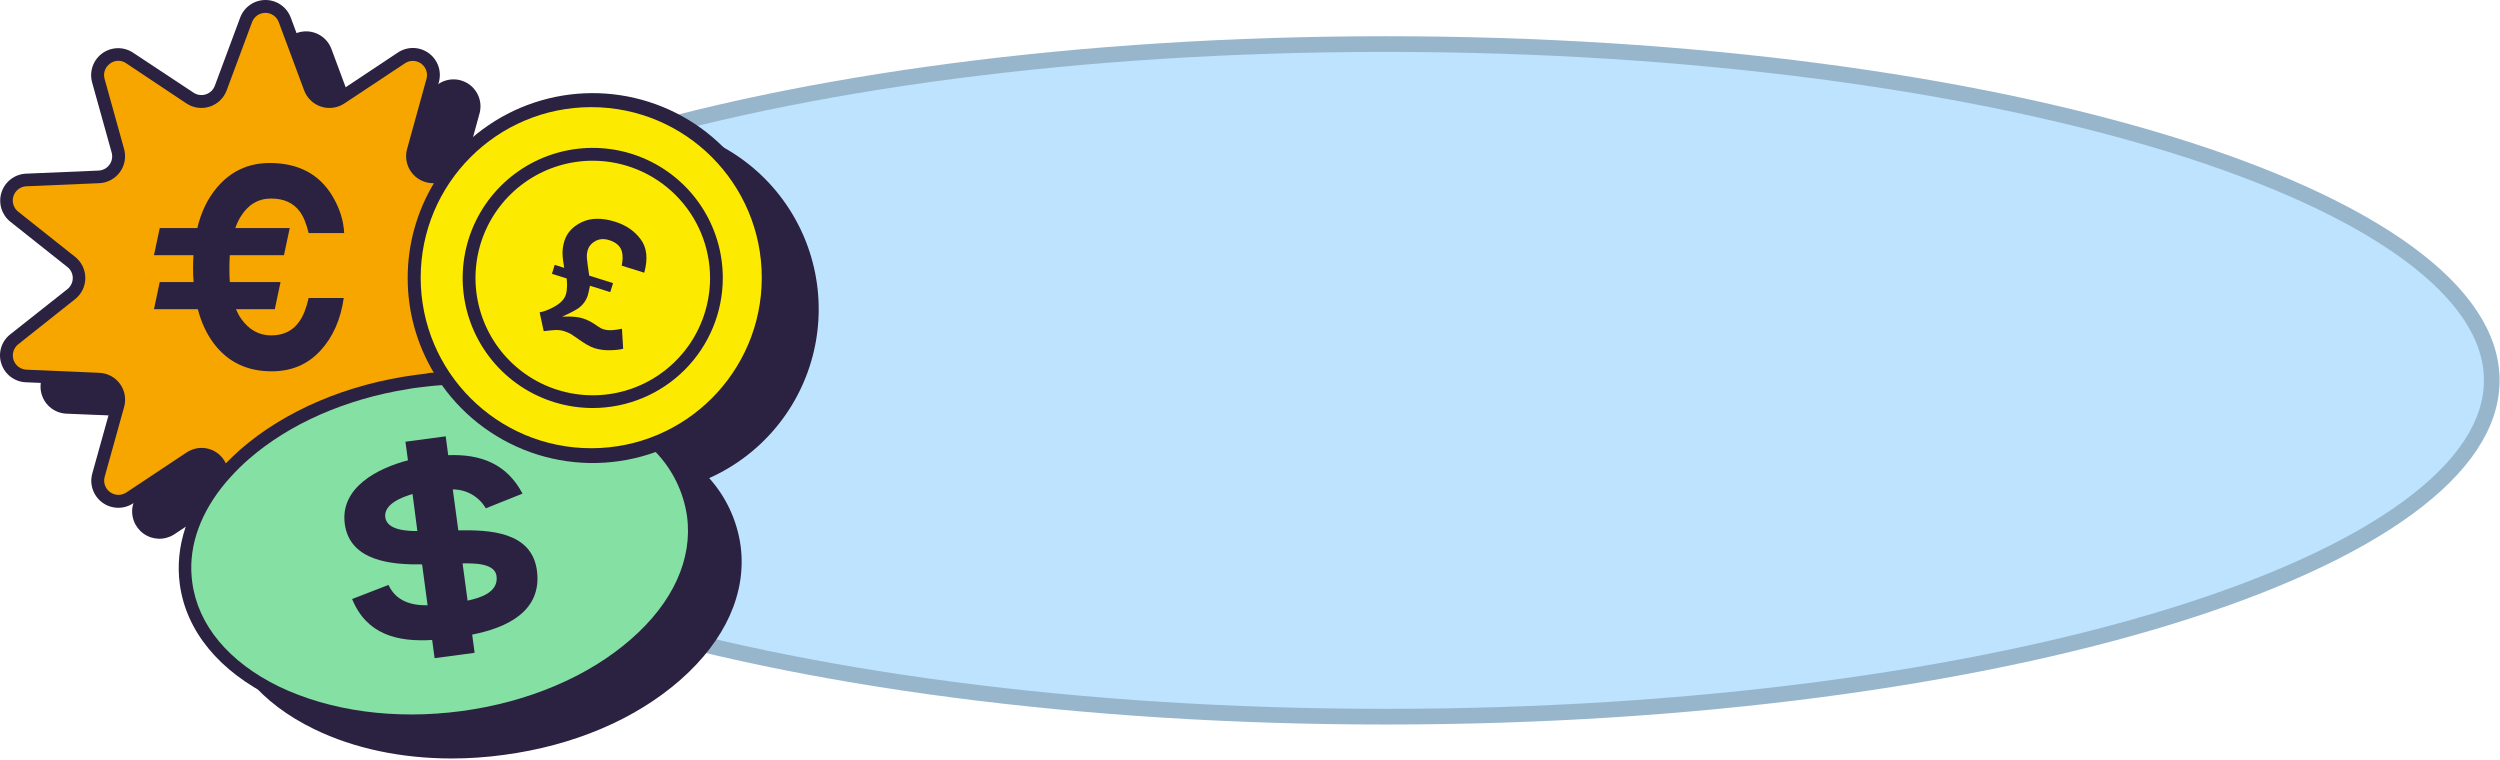 <svg width="638" height="194" viewBox="0 0 638 194" fill="none" xmlns="http://www.w3.org/2000/svg">
<path d="M635.9 97.072C635.9 108.255 628.559 119.287 614.38 129.643C600.244 139.968 579.661 149.35 554.045 157.264C502.84 173.083 431.978 182.899 353.618 182.899C275.259 182.899 204.397 173.083 153.191 157.264C127.576 149.35 106.993 139.968 92.857 129.643C78.678 119.287 71.337 108.255 71.337 97.072C71.337 85.888 78.678 74.857 92.857 64.501C106.993 54.175 127.576 44.793 153.191 36.88C204.397 21.06 275.259 11.245 353.618 11.245C431.978 11.245 502.84 21.06 554.045 36.88C579.661 44.793 600.244 54.175 614.38 64.501C628.559 74.857 635.9 85.888 635.9 97.072Z" fill="#BDE3FF" stroke="#97B6CC" stroke-width="4"/>
<path d="M180.988 122.012C185.308 126.831 188.096 132.827 188.996 139.236C190.609 151.26 185.131 163.434 173.572 173.555C162.012 183.675 146.239 190.291 128.598 192.647C124.183 193.255 119.731 193.561 115.274 193.564C102.508 193.564 90.333 191.022 80.213 186.09C66.378 179.393 57.883 169.087 56.258 157.074C54.969 147.406 58.254 137.634 65.612 128.918L65.241 127.932C65.049 127.418 64.744 126.955 64.348 126.576C63.952 126.197 63.476 125.913 62.955 125.744C62.433 125.576 61.881 125.527 61.338 125.603C60.795 125.678 60.276 125.875 59.821 126.179L44.373 136.427C43.196 137.162 41.827 137.529 40.44 137.48C39.054 137.431 37.713 136.97 36.591 136.154C35.469 135.338 34.615 134.206 34.141 132.902C33.666 131.599 33.592 130.183 33.928 128.837L38.918 110.963C39.064 110.431 39.084 109.872 38.977 109.33C38.87 108.789 38.64 108.279 38.303 107.841C37.979 107.398 37.56 107.033 37.075 106.774C36.591 106.514 36.055 106.368 35.506 106.344L16.936 105.567C15.534 105.505 14.184 105.016 13.066 104.167C11.949 103.317 11.118 102.146 10.684 100.811C10.249 99.476 10.233 98.04 10.637 96.696C11.041 95.351 11.846 94.162 12.944 93.287L27.475 81.751C27.902 81.411 28.248 80.978 28.486 80.486C28.723 79.994 28.846 79.454 28.846 78.907C28.846 78.361 28.723 77.821 28.486 77.329C28.248 76.837 27.902 76.404 27.475 76.064L13.037 64.528C11.956 63.648 11.167 62.462 10.773 61.126C10.38 59.789 10.401 58.365 10.833 57.041C11.265 55.716 12.089 54.554 13.195 53.706C14.301 52.859 15.638 52.367 17.029 52.295L35.599 51.517C36.135 51.472 36.655 51.311 37.122 51.044C37.589 50.778 37.992 50.412 38.303 49.974C38.627 49.53 38.846 49.018 38.943 48.477C39.039 47.936 39.011 47.38 38.86 46.852L33.87 28.99C33.491 27.636 33.537 26.199 34.002 24.872C34.467 23.546 35.328 22.394 36.469 21.573C37.6 20.735 38.964 20.269 40.372 20.24C41.78 20.211 43.162 20.62 44.327 21.411L59.774 31.648C60.23 31.952 60.749 32.149 61.291 32.224C61.834 32.299 62.387 32.251 62.908 32.082C63.429 31.914 63.906 31.629 64.302 31.251C64.698 30.872 65.003 30.409 65.194 29.895L71.659 12.486C72.15 11.169 73.032 10.035 74.186 9.233C75.341 8.432 76.713 8.003 78.118 8.003C79.523 8.003 80.894 8.432 82.049 9.233C83.203 10.035 84.085 11.169 84.576 12.486L91.053 29.895C91.246 30.407 91.552 30.869 91.948 31.246C92.344 31.624 92.82 31.907 93.341 32.076C93.862 32.244 94.413 32.293 94.956 32.219C95.498 32.145 96.016 31.95 96.473 31.648L111.92 21.411C113.09 20.632 114.469 20.229 115.874 20.257C117.279 20.285 118.642 20.742 119.779 21.567C120.916 22.393 121.774 23.546 122.236 24.873C122.699 26.2 122.744 27.637 122.366 28.99L117.456 46.852C117.304 47.379 117.274 47.935 117.368 48.476C117.463 49.017 117.679 49.529 118.002 49.974C118.326 50.414 118.744 50.777 119.226 51.036C119.708 51.294 120.241 51.443 120.787 51.471L123.201 51.564C127.406 45.642 132.919 40.77 139.312 37.325C145.706 33.881 152.808 31.958 160.066 31.705C167.324 31.453 174.542 32.877 181.16 35.868C187.777 38.859 193.616 43.337 198.222 48.952C202.828 54.567 206.076 61.168 207.715 68.243C209.355 75.318 209.34 82.676 207.673 89.744C206.005 96.812 202.73 103.401 198.102 108.997C193.474 114.594 187.618 119.048 180.988 122.012Z" fill="#2B2140"/>
<path d="M189.357 43.11C195.265 51.185 198.454 60.928 198.467 70.934C198.466 80.038 195.838 88.948 190.897 96.595C185.955 104.241 178.912 110.298 170.612 114.039C174.923 118.86 177.714 124.849 178.632 131.251C180.234 143.263 174.802 155.461 163.196 165.582C151.81 175.528 135.852 182.341 118.234 184.662C113.815 185.27 109.359 185.576 104.899 185.579C92.799 185.747 80.816 183.193 69.837 178.105C56.002 171.408 47.507 161.113 45.882 149.089C44.593 139.422 47.878 129.638 55.236 120.933L54.865 119.947C54.676 119.432 54.373 118.968 53.979 118.588C53.585 118.208 53.109 117.922 52.589 117.752C52.068 117.582 51.516 117.533 50.973 117.607C50.431 117.682 49.912 117.879 49.456 118.182L33.997 128.442C32.825 129.218 31.444 129.617 30.039 129.586C28.634 129.555 27.272 129.095 26.135 128.268C24.999 127.44 24.142 126.286 23.68 124.958C23.219 123.631 23.174 122.194 23.552 120.84L28.531 102.978C28.684 102.448 28.715 101.89 28.621 101.346C28.527 100.802 28.31 100.286 27.986 99.839C27.663 99.391 27.242 99.023 26.755 98.763C26.268 98.502 25.728 98.356 25.177 98.336L6.607 97.558C5.206 97.506 3.855 97.025 2.736 96.18C1.617 95.335 0.785 94.168 0.351 92.835C-0.095 91.503 -0.117 90.065 0.289 88.72C0.694 87.376 1.507 86.189 2.614 85.326L17.203 73.789C17.633 73.448 17.979 73.014 18.216 72.519C18.454 72.025 18.576 71.483 18.573 70.934C18.569 70.384 18.438 69.842 18.19 69.351C17.942 68.86 17.585 68.433 17.145 68.102L2.614 56.566C1.531 55.69 0.739 54.508 0.341 53.173C-0.056 51.839 -0.04 50.415 0.387 49.09C0.814 47.764 1.632 46.6 2.734 45.748C3.836 44.897 5.17 44.4 6.56 44.321L25.13 43.532C25.682 43.512 26.222 43.366 26.709 43.105C27.195 42.845 27.617 42.477 27.94 42.029C28.263 41.582 28.48 41.066 28.575 40.523C28.669 39.978 28.638 39.42 28.484 38.89L23.505 21.028C23.131 19.675 23.178 18.24 23.641 16.915C24.104 15.589 24.961 14.437 26.097 13.612C27.232 12.787 28.593 12.328 29.997 12.297C31.4 12.265 32.779 12.664 33.951 13.438L49.41 23.663C49.867 23.962 50.385 24.155 50.926 24.227C51.468 24.299 52.019 24.249 52.538 24.079C53.057 23.91 53.532 23.626 53.926 23.248C54.321 22.871 54.626 22.41 54.818 21.898L61.295 4.489C61.783 3.172 62.663 2.035 63.817 1.233C64.971 0.43 66.342 0 67.748 0C69.153 0 70.525 0.43 71.678 1.233C72.832 2.035 73.712 3.172 74.201 4.489L80.677 21.898C80.872 22.41 81.179 22.872 81.576 23.249C81.973 23.627 82.45 23.91 82.971 24.08C83.492 24.249 84.044 24.299 84.587 24.227C85.13 24.155 85.65 23.962 86.108 23.663L101.544 13.403C102.715 12.622 104.096 12.218 105.502 12.246C106.909 12.274 108.273 12.733 109.411 13.56C110.549 14.387 111.406 15.542 111.868 16.872C112.329 18.201 112.371 19.639 111.99 20.993L107.022 38.855C106.869 39.384 106.838 39.942 106.931 40.485C107.025 41.028 107.241 41.543 107.563 41.99C107.885 42.438 108.305 42.806 108.79 43.067C109.276 43.328 109.814 43.475 110.365 43.497L112.779 43.59C118.585 35.441 126.828 29.347 136.322 26.186C145.815 23.024 156.066 22.96 165.598 26.002C175.13 29.044 183.45 35.034 189.357 43.11Z" fill="#2B2140"/>
<circle cx="150.882" cy="70.864" r="43.523" fill="#FCEA00"/>
<path d="M104.04 70.934C104.029 79.453 106.336 87.813 110.713 95.121H110.237C109.712 95.139 109.19 95.217 108.682 95.353L106.245 95.655C88.627 97.976 72.668 104.801 61.283 114.759C59.983 115.919 58.776 117.08 57.627 118.24C57.207 117.344 56.598 116.549 55.841 115.912C55.084 115.274 54.197 114.808 53.243 114.547C52.288 114.285 51.288 114.234 50.312 114.397C49.335 114.56 48.406 114.933 47.588 115.49L32.152 125.738C31.533 126.123 30.814 126.314 30.087 126.286C29.359 126.258 28.656 126.013 28.069 125.582C27.482 125.151 27.038 124.554 26.793 123.868C26.548 123.182 26.515 122.439 26.697 121.734L31.676 103.861C31.958 102.861 32.009 101.811 31.826 100.789C31.642 99.767 31.23 98.8 30.619 97.961C30.007 97.121 29.213 96.432 28.297 95.944C27.38 95.456 26.365 95.183 25.327 95.144L6.758 94.344C6.016 94.314 5.302 94.058 4.711 93.611C4.119 93.163 3.679 92.545 3.449 91.84C3.219 91.135 3.21 90.376 3.424 89.666C3.638 88.956 4.064 88.328 4.645 87.867L19.164 76.343C19.979 75.698 20.636 74.878 21.089 73.944C21.541 73.009 21.776 71.984 21.776 70.946C21.776 69.907 21.541 68.883 21.089 67.948C20.636 67.013 19.979 66.193 19.164 65.549L4.645 54.024C4.06 53.565 3.63 52.938 3.413 52.226C3.196 51.515 3.203 50.755 3.432 50.047C3.661 49.34 4.101 48.72 4.694 48.271C5.287 47.822 6.003 47.565 6.746 47.536L25.316 46.747C26.353 46.705 27.367 46.428 28.282 45.939C29.198 45.449 29.99 44.758 30.601 43.919C31.212 43.079 31.625 42.113 31.809 41.091C31.993 40.069 31.943 39.019 31.664 38.019L26.697 20.158C26.488 19.442 26.508 18.68 26.753 17.977C26.999 17.273 27.458 16.664 28.066 16.235C28.657 15.779 29.379 15.525 30.125 15.511C30.87 15.496 31.602 15.721 32.21 16.154L47.588 26.402C48.452 26.976 49.436 27.347 50.464 27.487C51.492 27.627 52.539 27.533 53.526 27.211C54.513 26.89 55.414 26.349 56.162 25.63C56.911 24.911 57.487 24.032 57.847 23.059L64.324 5.65C64.581 4.954 65.046 4.354 65.655 3.93C66.264 3.507 66.988 3.279 67.73 3.279C68.472 3.279 69.196 3.507 69.805 3.93C70.414 4.354 70.879 4.954 71.136 5.65L77.613 23.059C77.975 24.033 78.552 24.912 79.301 25.631C80.051 26.35 80.953 26.89 81.941 27.212C82.928 27.533 83.976 27.627 85.005 27.487C86.034 27.347 87.018 26.976 87.884 26.402L103.332 16.154C103.948 15.739 104.677 15.524 105.42 15.538C106.162 15.552 106.883 15.793 107.483 16.231C108.084 16.668 108.536 17.279 108.777 17.981C109.018 18.684 109.038 19.444 108.833 20.158L103.889 38.019C103.611 39.021 103.564 40.072 103.751 41.095C103.937 42.117 104.352 43.084 104.965 43.923C105.578 44.763 106.372 45.453 107.289 45.942C108.206 46.431 109.222 46.706 110.26 46.747H110.736C106.349 54.052 104.034 62.413 104.04 70.934Z" fill="#F7A600"/>
<path d="M161.003 163.144C150.104 172.684 134.738 179.195 117.758 181.47C100.779 183.745 84.24 181.47 71.206 175.215C58.44 168.994 50.536 159.57 49.074 148.671C47.913 140.466 50.582 132.11 56.513 124.484C57.267 123.521 58.068 122.569 58.927 121.641C60.337 120.085 61.837 118.612 63.419 117.231C73.795 108.155 88.209 101.818 104.202 99.276C105.015 99.125 105.839 99.009 106.675 98.905C107.51 98.8 108.45 98.673 109.332 98.591C110.493 98.464 111.561 98.359 112.663 98.29H112.779C118.756 106.705 127.327 112.93 137.179 116.012C147.031 119.093 157.621 118.861 167.328 115.35C171.635 119.833 174.432 125.551 175.324 131.703C176.81 142.602 171.773 153.778 161.003 163.144Z" fill="#85E0A3"/>
<path d="M151.277 104.127C144.71 104.13 138.291 102.185 132.831 98.538C127.371 94.892 123.114 89.708 120.6 83.642C118.087 77.576 117.428 70.901 118.709 64.461C119.989 58.021 123.151 52.106 127.794 47.463C132.437 42.82 138.352 39.658 144.792 38.378C151.232 37.098 157.907 37.756 163.973 40.27C170.039 42.783 175.223 47.04 178.869 52.5C182.515 57.961 184.461 64.38 184.458 70.946C184.446 79.742 180.946 88.175 174.726 94.395C168.506 100.615 160.073 104.115 151.277 104.127ZM151.277 41.014C145.357 41.014 139.569 42.769 134.647 46.058C129.725 49.347 125.888 54.022 123.623 59.491C121.357 64.961 120.765 70.979 121.92 76.785C123.075 82.591 125.925 87.925 130.111 92.111C134.297 96.297 139.631 99.148 145.437 100.303C151.243 101.458 157.262 100.865 162.731 98.599C168.2 96.334 172.875 92.497 176.164 87.575C179.453 82.653 181.209 76.866 181.209 70.946C181.199 63.01 178.043 55.402 172.431 49.791C166.82 44.179 159.212 41.023 151.277 41.014Z" fill="#2B2140"/>
<path d="M120.497 161.949L121.124 166.591L110.911 167.961L110.284 163.319C101.336 163.864 93.56 161.903 89.857 152.873L99.142 149.275C101.069 153.395 104.876 154.521 109.123 154.475L107.719 144.029C100.082 144.134 89.312 143.298 87.989 133.723C86.724 124.357 96.519 119.448 104.11 117.475L103.471 112.728L113.743 111.347L114.381 116.163C122.645 115.838 129.318 118.345 133.345 125.97L123.979 129.719C123.122 128.246 121.892 127.026 120.413 126.18C118.933 125.334 117.257 124.894 115.553 124.902L116.958 135.348C124.85 135.209 135.69 135.638 137.024 145.596C138.406 156.076 129.214 160.231 120.497 161.949ZM105.282 126.075C102.775 126.806 97.912 128.57 98.318 131.971C98.724 135.371 104.028 135.522 106.512 135.522L105.282 126.075ZM118.049 143.774L119.325 153.279C122.563 152.583 127.275 151.167 126.718 146.989C126.266 143.588 120.602 143.762 118.06 143.774H118.049Z" fill="#2B2140"/>
<path d="M49.407 71.988C49.314 70.84 49.268 69.634 49.268 68.371C49.268 67.268 49.303 66.189 49.373 65.132H39.294L40.764 58.208H50.352C51.332 54.096 53 50.651 55.356 47.872C58.879 43.692 63.37 41.602 68.829 41.602C76.108 41.602 81.438 44.404 84.821 50.008C86.687 53.155 87.69 56.313 87.83 59.482H78.767C78.184 57.048 77.426 55.21 76.492 53.97C74.859 51.765 72.421 50.663 69.179 50.663C65.889 50.663 63.288 52.225 61.375 55.348C60.862 56.198 60.419 57.151 60.045 58.208H73.938L72.468 65.132H58.646C58.576 66.212 58.541 67.349 58.541 68.543C58.541 69.76 58.576 70.909 58.646 71.988H71.593L70.124 78.913H60.221C60.594 79.809 61.037 80.624 61.55 81.359C63.556 84.184 66.111 85.597 69.214 85.597C72.386 85.597 74.801 84.379 76.457 81.945C77.391 80.635 78.16 78.672 78.767 76.053H87.725C86.932 81.589 84.926 86.09 81.707 89.558C78.487 93.026 74.358 94.76 69.319 94.76C63.09 94.76 58.191 92.418 54.622 87.732C52.755 85.275 51.379 82.335 50.492 78.913H39.294L40.764 71.988H49.407Z" fill="#2B2140"/>
<path d="M143.453 80.814C144.709 80.773 145.624 80.775 146.2 80.821C147.13 80.873 148.006 81.027 148.826 81.284C149.335 81.444 149.817 81.639 150.272 81.872C150.741 82.109 151.228 82.389 151.732 82.712L152.518 83.251C152.861 83.493 153.154 83.675 153.395 83.796C153.655 83.907 153.877 83.992 154.061 84.049C154.711 84.253 155.53 84.315 156.518 84.235C157.091 84.189 157.826 84.075 158.722 83.891L159.03 89.002C158.182 89.231 157.055 89.357 155.65 89.382C154.245 89.406 152.956 89.234 151.782 88.867C151.16 88.672 150.534 88.393 149.902 88.03C149.271 87.667 148.597 87.239 147.883 86.745L146.796 85.977C146.324 85.649 145.932 85.391 145.618 85.203C145.087 84.916 144.524 84.68 143.93 84.494C143.294 84.295 142.57 84.203 141.758 84.218C141.222 84.245 140.22 84.343 138.754 84.513L137.72 79.714C138.904 79.501 140.225 78.978 141.682 78.145C143.142 77.299 144.05 76.309 144.405 75.176C144.594 74.576 144.695 73.858 144.708 73.022C144.718 72.546 144.689 71.892 144.624 71.062L140.849 69.879L141.568 67.586L143.985 68.344C143.72 66.911 143.577 65.682 143.557 64.657C143.541 63.617 143.702 62.559 144.04 61.48C144.699 59.378 146.187 57.776 148.505 56.673C150.836 55.575 153.67 55.549 157.007 56.595C159.778 57.463 161.948 58.96 163.517 61.086C165.091 63.199 165.39 66.035 164.413 69.597L158.666 67.796C158.948 66.4 158.966 65.206 158.718 64.214C158.332 62.819 157.248 61.842 155.467 61.284C154.152 60.872 152.989 60.942 151.978 61.494C150.97 62.033 150.306 62.814 149.985 63.838C149.793 64.452 149.724 65.143 149.779 65.91C149.838 66.663 150.034 68.141 150.368 70.344L156.454 72.252L155.736 74.545L150.561 72.923C150.451 73.473 150.354 73.93 150.271 74.294C150.203 74.662 150.113 75.024 150.001 75.379C149.591 76.689 148.8 77.775 147.629 78.638C146.888 79.17 145.496 79.895 143.453 80.814Z" fill="#2B2140"/>
</svg>

